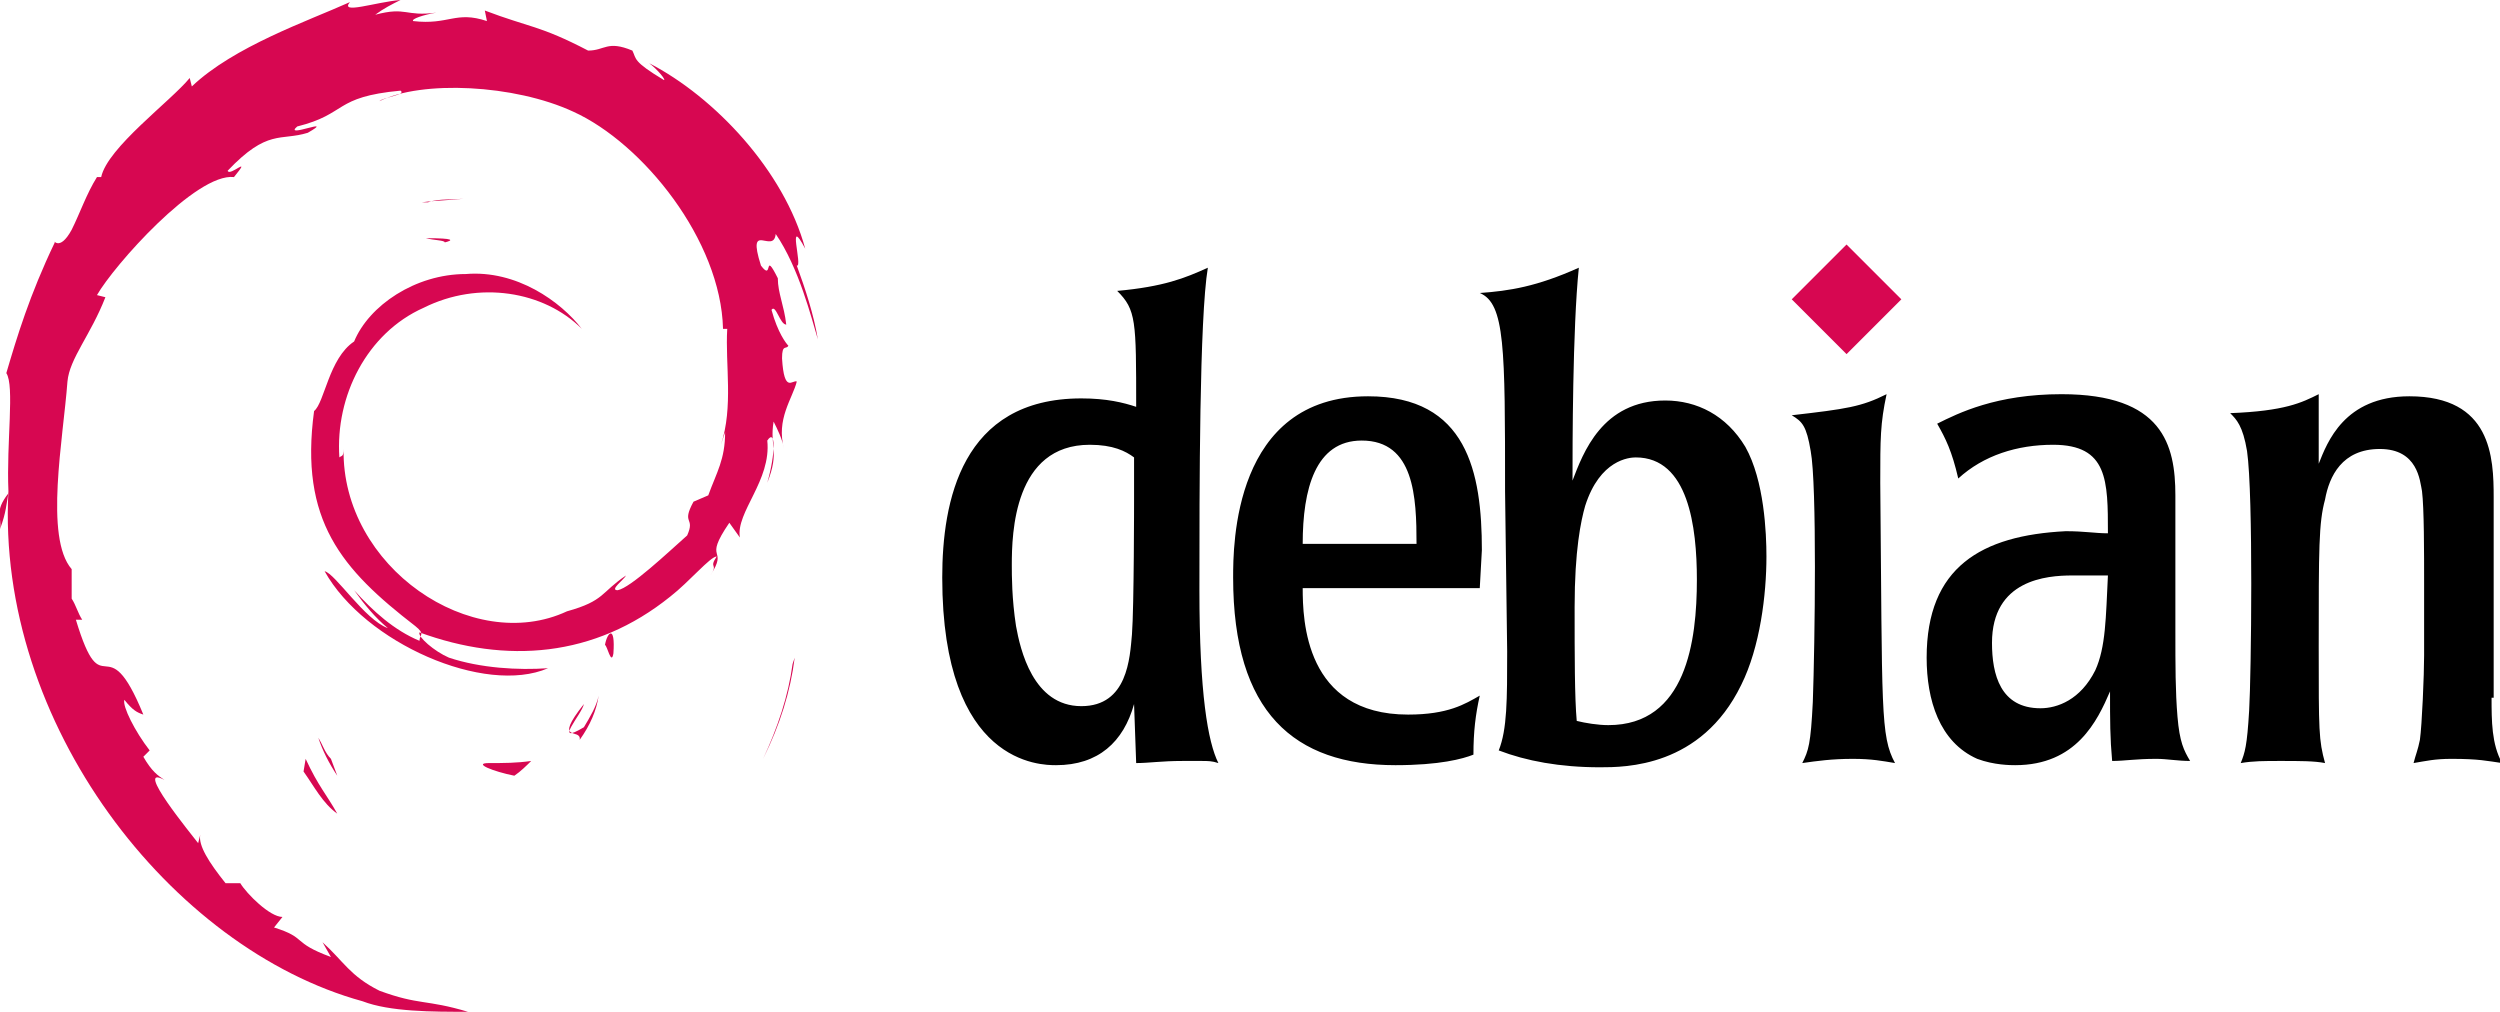 <?xml version="1.0" encoding="utf-8"?>
<!-- Generator: Adobe Illustrator 28.0.0, SVG Export Plug-In . SVG Version: 6.00 Build 0)  -->
<svg version="1.1" id="Ebene_1" xmlns="http://www.w3.org/2000/svg" xmlns:xlink="http://www.w3.org/1999/xlink" x="0px" y="0px"
	 width="118.6px" height="48px" viewBox="0 0 118.6 48" style="enable-background:new 0 0 118.6 48;" xml:space="preserve">
<style type="text/css">
	.st0{fill:#D70751;}
</style>
<g>
	<path class="st0" d="M23.2,36.2c-0.8,0,0.2,0.4,1.2,0.6c0.3-0.2,0.6-0.5,0.8-0.7C24.5,36.2,23.9,36.2,23.2,36.2 M27.5,35.1
		c0.5-0.7,0.8-1.4,0.9-2.1c-0.1,0.5-0.4,1-0.7,1.5c-1.5,0.9-0.1-0.6,0-1.1C26.2,35.3,27.6,34.5,27.5,35.1 M29.1,31
		c0.1-1.4-0.3-1-0.4-0.4C28.8,30.6,29,31.6,29.1,31 M20.2,11.3c0.4,0.1,0.9,0.1,0.9,0.2C21.5,11.4,21.6,11.3,20.2,11.3 M21,11.5
		l-0.3,0.1L21,11.5L21,11.5"/>
	<path class="st0" d="M34.4,20.5c0,1.3-0.4,1.9-0.8,3l-0.7,0.3c-0.6,1.1,0.1,0.7-0.3,1.6c-0.9,0.8-2.7,2.5-3.3,2.6
		c-0.4,0,0.3-0.5,0.4-0.7c-1.2,0.8-1,1.2-2.8,1.7L26.9,29c-4.5,2.1-10.7-2.1-10.6-7.7c0,0.4-0.1,0.3-0.2,0.4c-0.2-2.9,1.3-5.9,4-7.1
		c2.6-1.3,5.7-0.8,7.5,1c-1-1.3-3.1-2.8-5.5-2.6c-2.4,0-4.6,1.5-5.3,3.2c-1.2,0.8-1.4,2.9-1.9,3.3c-0.7,5.2,1.3,7.5,4.8,10.2
		c0.5,0.4,0.2,0.4,0.2,0.7c-1.2-0.5-2.2-1.4-3.1-2.4c0.5,0.7,1,1.3,1.6,1.8c-1.1-0.4-2.5-2.6-3-2.7c1.9,3.4,7.6,5.9,10.6,4.6
		c-1.4,0.1-3.2,0-4.7-0.5c-0.7-0.3-1.5-1-1.4-1.2c4.1,1.5,8.3,1.2,11.9-1.7c0.9-0.7,1.9-1.9,2.2-1.9c-0.4,0.6,0.1,0.3-0.3,0.9
		c0.9-1.4-0.4-0.6,0.9-2.5l0.5,0.7c-0.2-1.2,1.5-2.7,1.3-4.6c0.4-0.6,0.4,0.6,0,2c0.6-1.5,0.1-1.7,0.3-2.9c0.2,0.4,0.4,0.8,0.5,1.3
		c-0.4-1.4,0.4-2.4,0.6-3.2c-0.2-0.1-0.6,0.6-0.7-1.1c0-0.7,0.2-0.4,0.3-0.6c-0.1-0.1-0.5-0.6-0.8-1.7c0.2-0.3,0.4,0.7,0.7,0.7
		c-0.1-0.9-0.4-1.5-0.4-2.2c-0.7-1.4-0.2,0.2-0.8-0.6c-0.7-2.2,0.6-0.5,0.7-1.5c1.1,1.6,1.7,4,2,5c-0.2-1.2-0.6-2.4-1-3.5
		c0.3,0.1-0.5-2.5,0.4-0.8c-1-3.7-4.3-7.2-7.4-8.8c0.4,0.3,0.8,0.8,0.7,0.8c-1.5-0.9-1.3-1-1.5-1.4c-1.2-0.5-1.3,0-2.1,0
		c-2.3-1.2-2.8-1.1-4.9-1.9l0.1,0.5c-1.5-0.5-1.8,0.2-3.5,0c-0.1-0.1,0.5-0.3,1.1-0.4c-1.5,0.2-1.4-0.3-2.9,0.1
		C18.2,0.4,18.6,0.2,19,0c-1.2,0.1-2.9,0.7-2.4,0.1c-2,0.9-5.5,2.1-7.5,4L9,3.7C8.1,4.8,5.1,7,4.8,8.4L4.6,8.4
		c-0.5,0.8-0.8,1.7-1.2,2.5c-0.6,1.1-0.9,0.4-0.8,0.6C1.4,14,0.8,16,0.3,17.7c0.4,0.6,0,3.3,0.1,5.6c-0.6,11,7.7,21.7,16.8,24.2
		c1.3,0.5,3.3,0.5,5,0.5c-2-0.6-2.3-0.3-4.2-1c-1.4-0.7-1.7-1.4-2.7-2.3l0.4,0.7c-1.9-0.7-1.1-0.9-2.7-1.4l0.4-0.5
		c-0.6,0-1.7-1.1-2-1.6l-0.7,0c-0.8-1-1.3-1.8-1.2-2.3L9.4,40c-0.3-0.4-3.1-3.8-1.6-3c-0.3-0.2-0.6-0.4-1-1.1l0.3-0.3
		c-0.7-0.9-1.3-2.1-1.2-2.4c0.4,0.5,0.6,0.6,0.9,0.7c-1.8-4.4-1.9-0.2-3.2-4.5l0.3,0c-0.2-0.3-0.3-0.7-0.5-1L3.4,27
		c-1.3-1.5-0.4-6.2-0.2-8.9c0.1-1.1,1.1-2.2,1.8-4l-0.4-0.1c0.8-1.4,4.7-5.8,6.5-5.6c0.9-1.1-0.2,0-0.3-0.3c1.9-2,2.5-1.4,3.8-1.8
		c1.4-0.8-1.2,0.3-0.5-0.3c2.4-0.6,1.7-1.4,4.9-1.7c0.3,0.2-0.8,0.3-1,0.5c2-1,6.4-0.8,9.2,0.5c3.3,1.5,7,6.1,7.1,10.3l0.2,0
		c-0.1,1.7,0.3,3.7-0.3,5.5L34.4,20.5"/>
	<path class="st0" d="M14.5,36l-0.1,0.6c0.5,0.7,0.9,1.5,1.6,2C15.5,37.7,15.1,37.3,14.5,36 M15.7,36c-0.3-0.3-0.4-0.7-0.6-1
		c0.2,0.6,0.5,1.2,0.9,1.8L15.7,36 M37.7,31.2l-0.1,0.3c-0.2,1.5-0.7,3-1.4,4.5C37,34.4,37.5,32.8,37.7,31.2 M20.3,9.6
		c0.5-0.2,1.3-0.1,1.9-0.2c-0.7,0.1-1.5,0.1-2.2,0.2L20.3,9.6 M1.3,19.7c0.1,1.2-0.9,1.6,0.2,0.8C2.1,19.3,1.3,20.2,1.3,19.7
		 M0,25.1c0.3-0.8,0.3-1.2,0.4-1.7C-0.3,24.3,0.1,24.5,0,25.1"/>
	<g>
		<path d="M53.8,23.7c0,0,0,5.1-0.1,6.4c-0.1,1.1-0.2,3.4-2.4,3.4c-2.3,0-2.9-2.7-3.1-3.8C48,28.4,48,27.3,48,26.8
			c0-1.5,0.1-5.7,3.7-5.7c1.1,0,1.7,0.3,2.1,0.6L53.8,23.7L53.8,23.7z M44.7,27.4c0,8.9,4.7,8.9,5.4,8.9c2,0,3.2-1.1,3.7-2.9
			l0.1,2.8c0.6,0,1.2-0.1,2.2-0.1c0.3,0,0.6,0,0.9,0c0.3,0,0.5,0,0.8,0.1c-0.5-1-0.9-3.3-0.9-8.2c0-4.8,0-12.9,0.4-15.3
			c-1.1,0.5-2.1,0.9-4.3,1.1c0.9,0.9,0.9,1.4,0.9,5.5c-0.6-0.2-1.4-0.4-2.6-0.4C45.6,18.9,44.7,23.8,44.7,27.4 M61.8,25.8
			c0-2.6,0.6-4.9,2.8-4.9c2.5,0,2.6,2.7,2.6,4.9C67.2,25.8,61.8,25.8,61.8,25.8z M70.3,26.1c0-3.7-0.7-7.3-5.4-7.3
			c-6.4,0-6.4,7.1-6.4,8.6c0,6.4,2.9,8.9,7.7,8.9c2.1,0,3.2-0.3,3.7-0.5c0-1.1,0.1-1.9,0.3-2.8c-0.7,0.4-1.5,0.9-3.4,0.9
			c-4.9,0-5-4.5-5-6h8.4L70.3,26.1 M80.5,27.5c0,2.9-0.5,6.9-4.2,6.9c-0.5,0-1.1-0.1-1.5-0.2c-0.1-1.1-0.1-3.1-0.1-5.4
			c0-2.7,0.3-4.1,0.5-4.8c0.7-2.2,2.1-2.3,2.4-2.3C80.1,21.7,80.5,25,80.5,27.5L80.5,27.5z M71.5,30.9c0,2.3,0,3.7-0.4,4.7
			c1.3,0.5,2.9,0.8,4.8,0.8c1.2,0,4.8,0,6.7-3.9c0.9-1.8,1.2-4.3,1.2-6.1c0-1.1-0.1-3.6-1-5.2c-0.9-1.5-2.3-2.2-3.8-2.2
			c-3,0-3.9,2.5-4.4,3.8c0-1.6,0-7.2,0.3-10.1c-2,0.9-3.3,1.1-4.7,1.2c1.2,0.5,1.2,2.6,1.2,9.4L71.5,30.9 M89.9,36.2
			c-0.6-0.1-1.1-0.2-2-0.2c-1,0-1.7,0.1-2.4,0.2c0.3-0.6,0.4-0.9,0.5-2.9c0.1-2.8,0.2-10.3-0.1-11.9c-0.2-1.2-0.4-1.4-0.9-1.7
			c2.6-0.3,3.3-0.4,4.5-1c-0.3,1.4-0.3,2.1-0.3,4.2C89.3,33.7,89.2,34.9,89.9,36.2 M100,27.3c-0.1,2-0.1,3.4-0.6,4.5
			c-0.7,1.4-1.8,1.8-2.6,1.8c-1.9,0-2.3-1.6-2.3-3.1c0-3,2.6-3.2,3.8-3.2C98.3,27.3,100,27.3,100,27.3z M91.4,31.2
			c0,2,0.6,4,2.4,4.8c0.8,0.3,1.6,0.3,1.8,0.3c2.9,0,3.9-2.1,4.5-3.5c0,1.4,0,2.2,0.1,3.3c0.6,0,1.1-0.1,2.1-0.1
			c0.5,0,1,0.1,1.6,0.1c-0.3-0.5-0.5-0.9-0.6-2.1c-0.1-1.2-0.1-2.4-0.1-4.1l0-6.4c0-2.4-0.6-4.8-5.4-4.8c-3.1,0-4.9,0.9-5.9,1.4
			c0.4,0.7,0.7,1.3,1,2.6c1.2-1.1,2.8-1.6,4.5-1.6c2.6,0,2.6,1.7,2.6,4.2c-0.6,0-1.1-0.1-2-0.1C94,25.4,91.4,26.9,91.4,31.2
			 M118.2,33.1c0,1.1,0,2.2,0.5,3.1c-0.7-0.1-1.1-0.2-2.4-0.2c-0.8,0-1.2,0.1-1.8,0.2c0.1-0.4,0.2-0.6,0.3-1.1
			c0.1-0.7,0.2-3.1,0.2-4v-3.4c0-1.5,0-3.6-0.1-4.4c-0.1-0.5-0.2-2-2-2c-1.8,0-2.4,1.3-2.6,2.4c-0.3,1.1-0.3,2.3-0.3,7
			c0,4,0,4.4,0.3,5.5c-0.5-0.1-1.2-0.1-2.1-0.1c-0.8,0-1.3,0-1.9,0.1c0.2-0.5,0.3-0.8,0.4-2.5c0.1-1.7,0.2-10.2-0.1-12.3
			c-0.2-1.2-0.5-1.5-0.8-1.8c2.6-0.1,3.4-0.5,4.2-0.9V22c0.4-1,1.2-3.2,4.3-3.2c3.9,0,4,2.9,4,4.8V33.1"/>
		<path class="st0" d="M90.2,14.2l-2.6,2.6L85,14.2l2.6-2.6L90.2,14.2"/>
	</g>
</g>
</svg>

